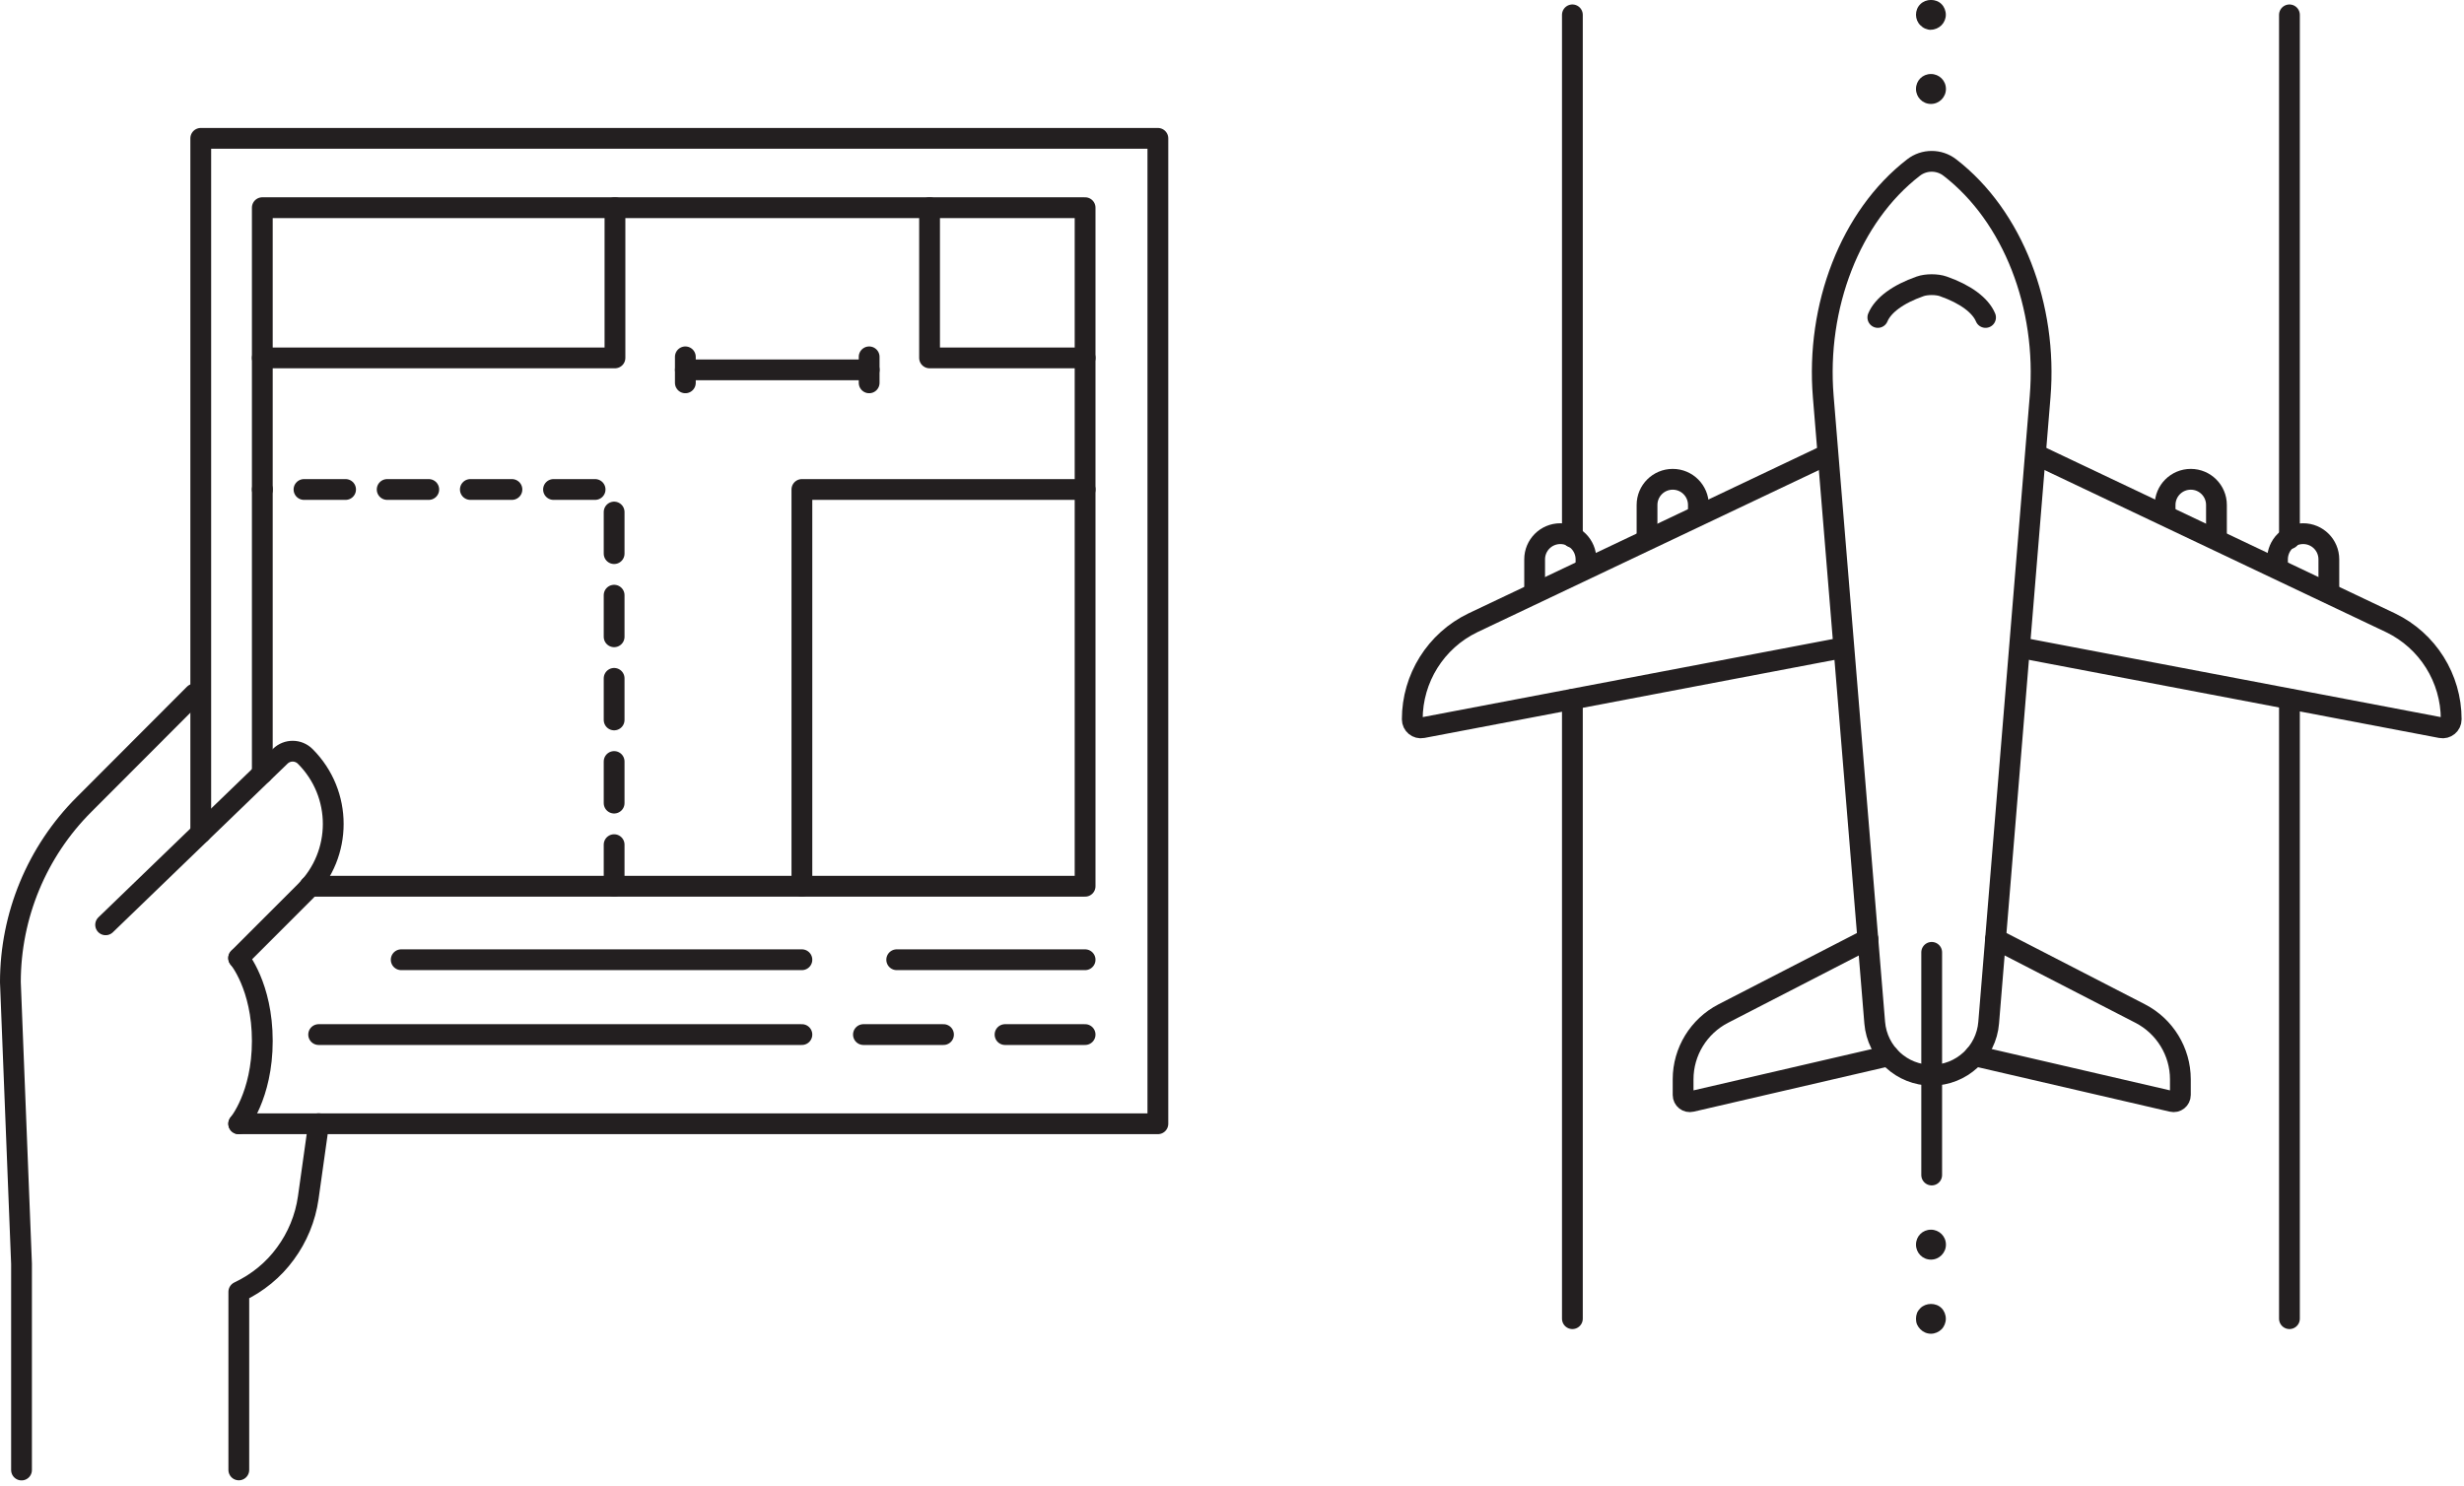 <svg width="237" height="143" viewBox="0 0 237 143" fill="none" xmlns="http://www.w3.org/2000/svg">
<g clip-path="url(#clip0_523_486)">
<path d="M185.8 103.44C182.94 103.44 180.56 101.25 180.32 98.39L175.37 38.15C174.66 29.49 177.96 20.82 184.05 16.12C185.08 15.32 186.52 15.32 187.55 16.12C193.64 20.82 196.94 29.49 196.23 38.15L191.28 98.39C191.05 101.24 188.66 103.44 185.8 103.44Z" stroke="#231F20" stroke-width="2" stroke-linecap="round" stroke-linejoin="round"/>
<path d="M176.74 62.41L136.82 70.01C136.31 70.11 135.84 69.72 135.84 69.2C135.84 65.25 138.1 61.64 141.66 59.92L175.28 43.96" stroke="#231F20" stroke-width="2" stroke-linecap="round" stroke-linejoin="round"/>
<path d="M147.61 57.02V53.81C147.61 52.44 148.72 51.34 150.08 51.34C151.45 51.34 152.55 52.45 152.55 53.81V54.39" stroke="#231F20" stroke-width="2" stroke-linecap="round" stroke-linejoin="round"/>
<path d="M158.42 51.79V48.58C158.42 47.21 159.53 46.11 160.89 46.11C162.26 46.11 163.36 47.22 163.36 48.58V49.16" stroke="#231F20" stroke-width="2" stroke-linecap="round" stroke-linejoin="round"/>
<path d="M179.67 90.34L165.75 97.51C163.39 98.73 161.89 101.17 161.89 103.83V105.34C161.89 105.76 162.28 106.07 162.69 105.97L181.67 101.57" stroke="#231F20" stroke-width="2" stroke-linecap="round" stroke-linejoin="round"/>
<path d="M190.98 30.54C190.49 29.37 189.06 28.3 186.92 27.55C186.31 27.33 185.29 27.33 184.68 27.55C182.54 28.3 181.11 29.37 180.62 30.54" stroke="#231F20" stroke-width="2" stroke-linecap="round" stroke-linejoin="round"/>
<path d="M194.87 62.41L234.79 70.01C235.3 70.11 235.77 69.72 235.77 69.2C235.77 65.25 233.51 61.64 229.95 59.92L196.33 43.96" stroke="#231F20" stroke-width="2" stroke-linecap="round" stroke-linejoin="round"/>
<path d="M224 57.02V53.81C224 52.44 222.89 51.34 221.53 51.34C220.16 51.34 219.06 52.45 219.06 53.81V54.39" stroke="#231F20" stroke-width="2" stroke-linecap="round" stroke-linejoin="round"/>
<path d="M213.19 51.79V48.58C213.19 47.21 212.08 46.11 210.72 46.11C209.35 46.11 208.25 47.22 208.25 48.58V49.16" stroke="#231F20" stroke-width="2" stroke-linecap="round" stroke-linejoin="round"/>
<path d="M191.94 90.34L205.86 97.51C208.22 98.73 209.72 101.17 209.72 103.83V105.34C209.72 105.76 209.33 106.07 208.92 105.97L189.94 101.57" stroke="#231F20" stroke-width="2" stroke-linecap="round" stroke-linejoin="round"/>
<path d="M185.8 91.62V113.04" stroke="#231F20" stroke-width="2" stroke-linecap="round" stroke-linejoin="round"/>
<path d="M151.24 67.29V126.86" stroke="#231F20" stroke-width="2" stroke-linecap="round" stroke-linejoin="round"/>
<path d="M151.24 1.43V51.68" stroke="#231F20" stroke-width="2" stroke-linecap="round" stroke-linejoin="round"/>
<path d="M220.21 67.26V126.86" stroke="#231F20" stroke-width="2" stroke-linecap="round" stroke-linejoin="round"/>
<path d="M220.21 1.43V51.82" stroke="#231F20" stroke-width="2" stroke-linecap="round" stroke-linejoin="round"/>
<path d="M185.73 2.87C185.54 2.87 185.36 2.83 185.17 2.75C185 2.68 184.84 2.56 184.71 2.43C184.44 2.17 184.29 1.8 184.29 1.42C184.29 1.04 184.43 0.67 184.71 0.4C185.24 -0.13 186.21 -0.15 186.75 0.4C186.88 0.53 186.98 0.69 187.05 0.86C187.12 1.05 187.16 1.22 187.16 1.42C187.16 1.8 187 2.17 186.74 2.43C186.47 2.7 186.09 2.86 185.72 2.86L185.73 2.87Z" fill="#231F20"/>
<path d="M184.29 119.74C184.29 118.93 184.92 118.3 185.73 118.3C186.52 118.3 187.17 118.93 187.17 119.74C187.17 120.53 186.52 121.18 185.73 121.18C184.92 121.18 184.29 120.53 184.29 119.74ZM184.29 8.56C184.29 7.75 184.92 7.12 185.73 7.12C186.52 7.12 187.17 7.75 187.17 8.56C187.17 9.35 186.52 10 185.73 10C184.92 10 184.29 9.35 184.29 8.56Z" fill="#231F20"/>
<path d="M185.73 128.31C185.34 128.31 184.98 128.15 184.71 127.88C184.58 127.75 184.47 127.59 184.39 127.42C184.32 127.25 184.29 127.06 184.29 126.87C184.29 126.68 184.32 126.5 184.39 126.31C184.46 126.14 184.58 125.98 184.71 125.85C185.24 125.32 186.21 125.3 186.75 125.85C186.88 125.98 186.98 126.14 187.05 126.31C187.12 126.5 187.16 126.67 187.16 126.87C187.16 127.06 187.12 127.24 187.05 127.42C186.98 127.59 186.88 127.75 186.75 127.88C186.48 128.15 186.1 128.31 185.73 128.31Z" fill="#231F20"/>
<path d="M19.31 80.13V13.31H111.37V108.11H22.96" stroke="#231F20" stroke-width="2" stroke-linecap="round" stroke-linejoin="round"/>
<path d="M10.16 88.97L26.96 72.75C27.63 72.1 28.7 72.11 29.36 72.77C32.95 76.36 32.95 82.17 29.36 85.76L22.95 92.17" stroke="#231F20" stroke-width="2" stroke-linecap="round" stroke-linejoin="round"/>
<path d="M22.97 141.41V124.28C24.77 123.43 26.31 122.17 27.45 120.6C28.6 119.04 29.37 117.2 29.65 115.22L30.65 108.1" stroke="#231F20" stroke-width="2" stroke-linecap="round" stroke-linejoin="round"/>
<path d="M18.69 66.77L8.09 77.39C3.55 81.92 1 88.08 1 94.49L2.07 121.58V141.42" stroke="#231F20" stroke-width="2" stroke-linecap="round" stroke-linejoin="round"/>
<path d="M22.96 92.17C22.96 92.17 25.23 94.86 25.23 100.14C25.23 105.42 22.96 108.11 22.96 108.11" stroke="#231F20" stroke-width="2" stroke-linecap="round" stroke-linejoin="round"/>
<path d="M29.8 85.26H104.37V19.98H25.23V74.41" stroke="#231F20" stroke-width="2" stroke-linecap="round" stroke-linejoin="round"/>
<path d="M104.37 34.43H89.41V19.98" stroke="#231F20" stroke-width="2" stroke-linecap="round" stroke-linejoin="round"/>
<path d="M104.37 47.09H77.13V85.26" stroke="#231F20" stroke-width="2" stroke-linecap="round" stroke-linejoin="round"/>
<path d="M59.15 19.98V34.43H25.23" stroke="#231F20" stroke-width="2" stroke-linecap="round" stroke-linejoin="round"/>
<path d="M59.07 85.26V47.09H25.23" stroke="#231F20" stroke-width="2" stroke-linecap="round" stroke-linejoin="round" stroke-dasharray="4 4"/>
<path d="M104.37 92.33H86.25" stroke="#231F20" stroke-width="2" stroke-linecap="round" stroke-linejoin="round"/>
<path d="M77.13 92.33H38.59" stroke="#231F20" stroke-width="2" stroke-linecap="round" stroke-linejoin="round"/>
<path d="M104.37 99.53H96.67" stroke="#231F20" stroke-width="2" stroke-linecap="round" stroke-linejoin="round"/>
<path d="M90.75 99.53H83.05" stroke="#231F20" stroke-width="2" stroke-linecap="round" stroke-linejoin="round"/>
<path d="M77.13 99.53H30.65" stroke="#231F20" stroke-width="2" stroke-linecap="round" stroke-linejoin="round"/>
<path d="M65.92 34.33V36.83" stroke="#231F20" stroke-width="2" stroke-linecap="round" stroke-linejoin="round"/>
<path d="M83.6 34.33V36.83" stroke="#231F20" stroke-width="2" stroke-linecap="round" stroke-linejoin="round"/>
<path d="M65.92 35.58H83.6" stroke="#231F20" stroke-width="2" stroke-linecap="round" stroke-linejoin="round"/>
</g>
<defs>
<clipPath id="clip0_523_486">
<rect width="236.77" height="142.41" fill="white"/>
</clipPath>
</defs>
</svg>
